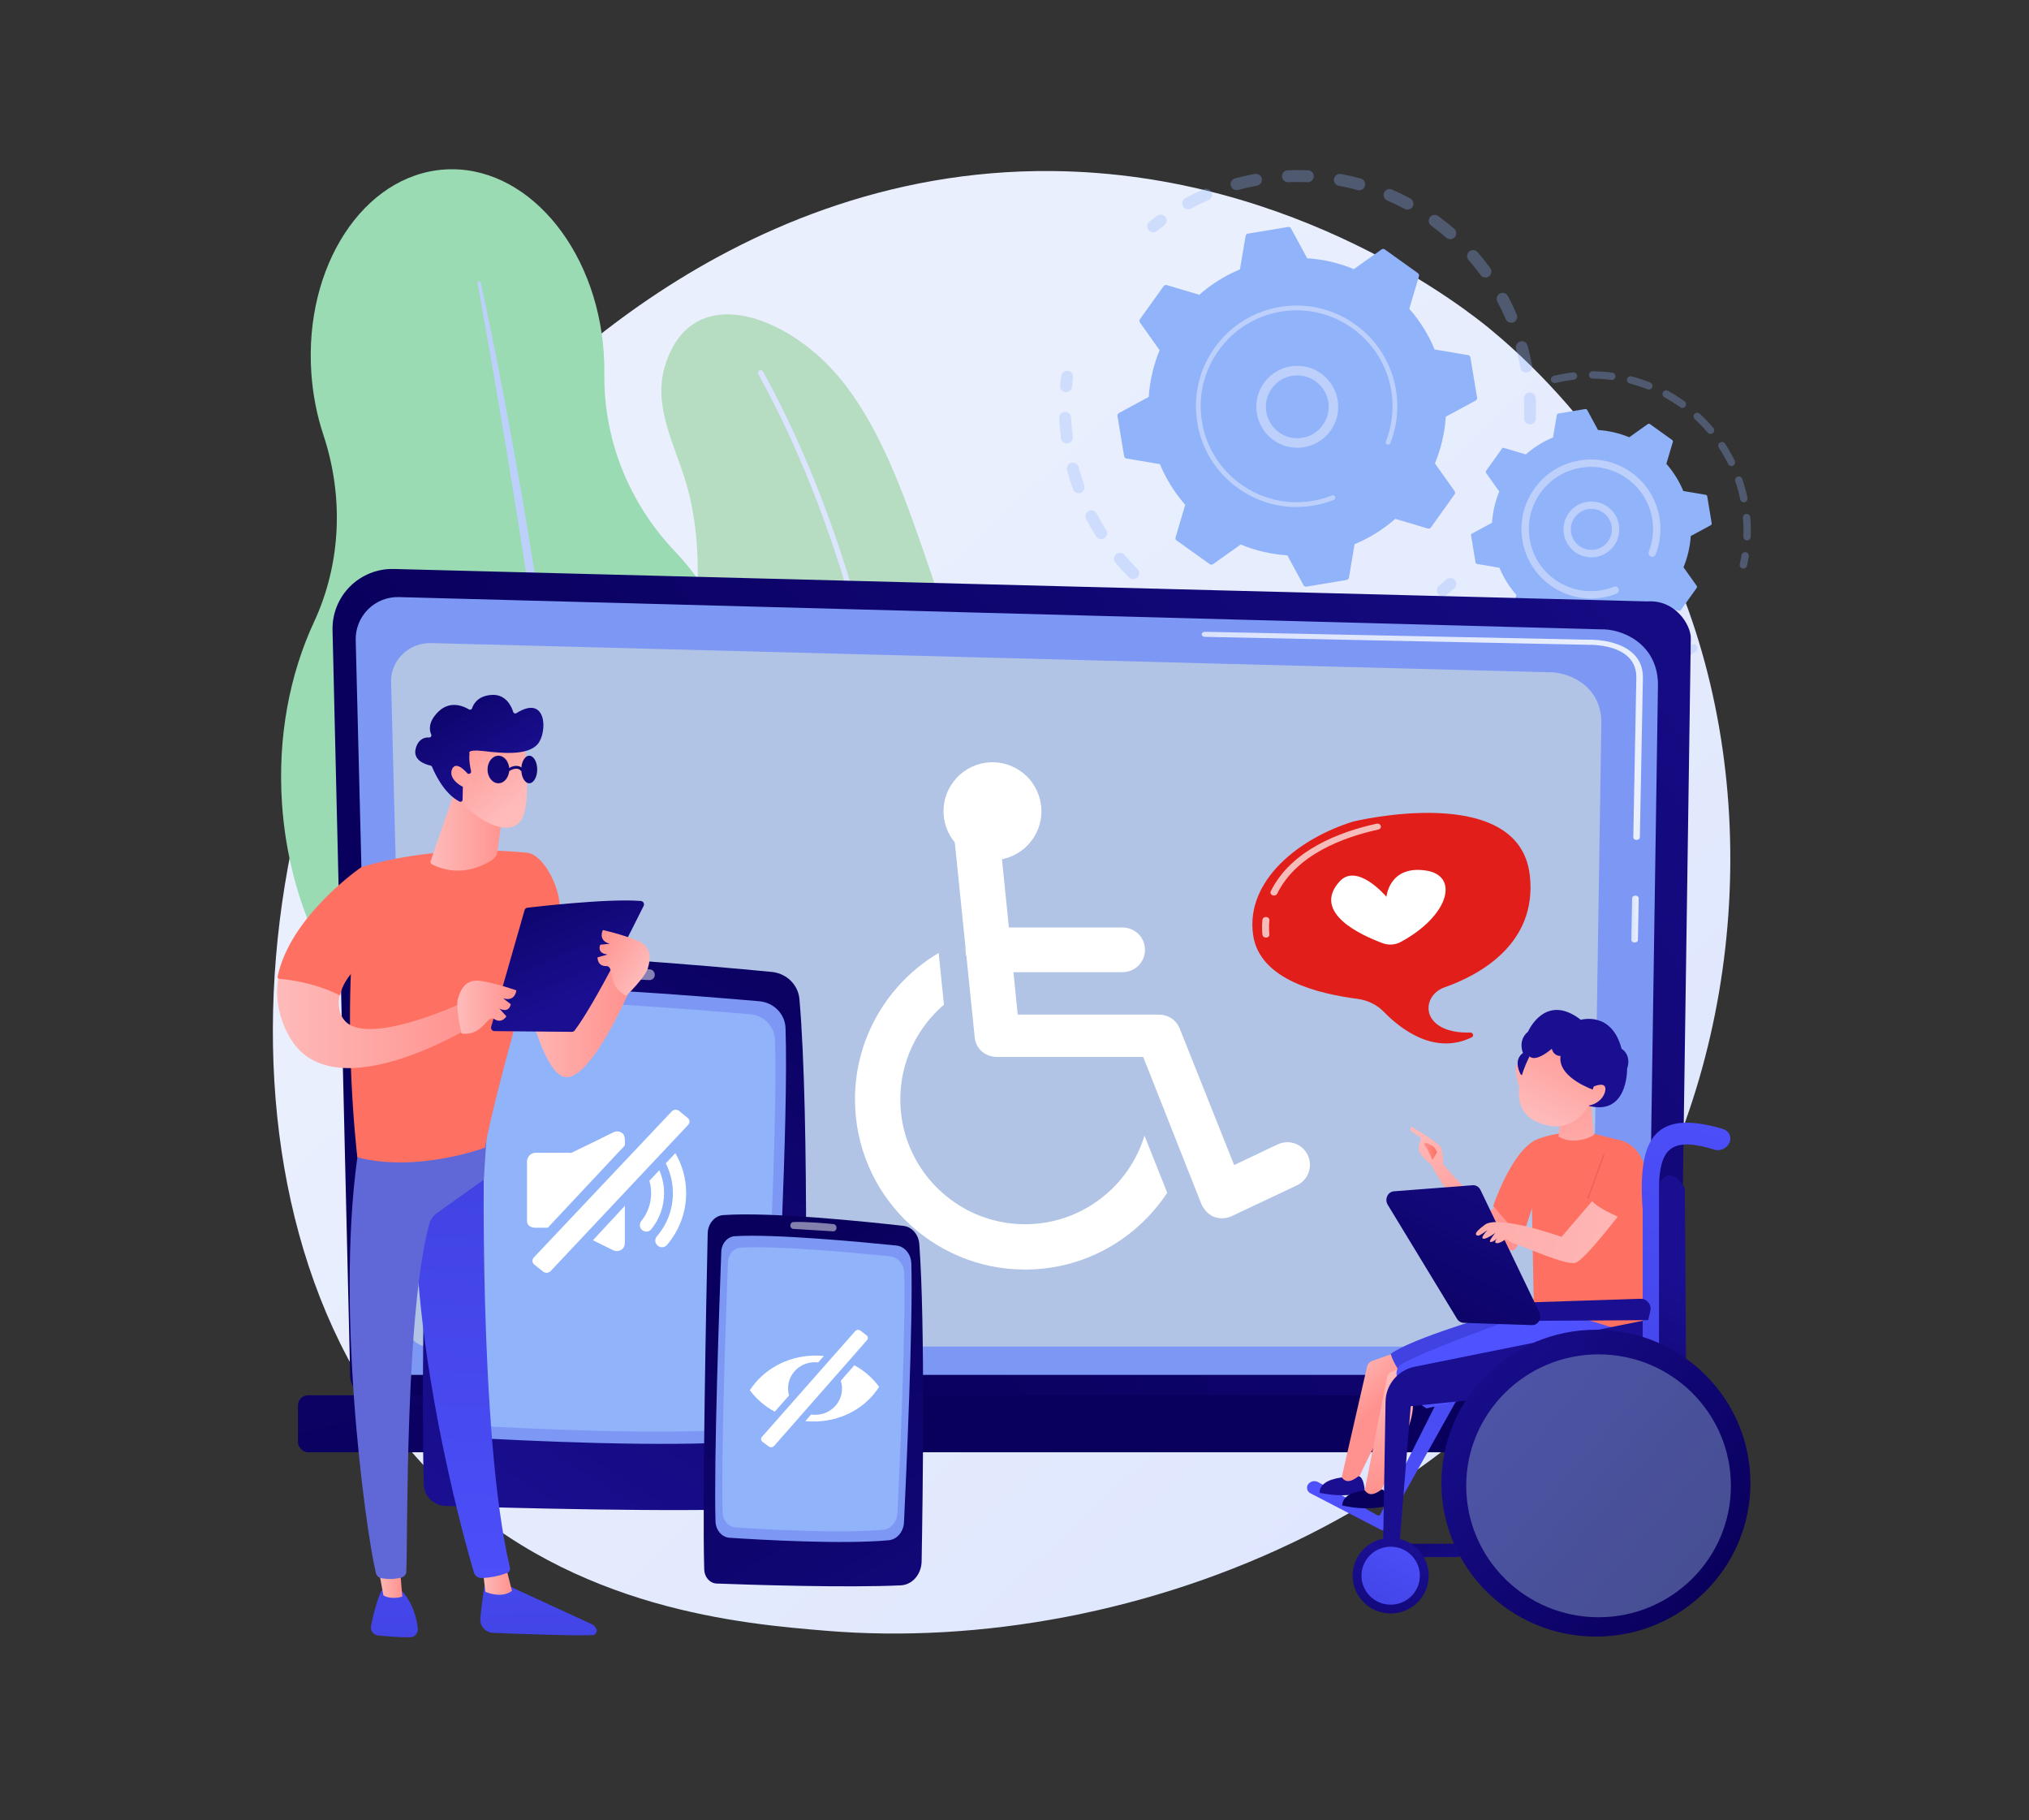 <?xml version="1.0" encoding="UTF-8"?><svg id="Layer_1" xmlns="http://www.w3.org/2000/svg" xmlns:xlink="http://www.w3.org/1999/xlink" viewBox="0 0 2229.84 2000"><rect x="0" y="0" width="2229.84" height="2000" fill="#333333" stroke="none"/><defs><style>.cls-1{fill:url(#linear-gradient-2);}.cls-2{fill:url(#linear-gradient-51);}.cls-3,.cls-4,.cls-5{fill:#fff;}.cls-6{fill:url(#linear-gradient-43);}.cls-7{fill:url(#linear-gradient-40);}.cls-8{fill:url(#linear-gradient-52);}.cls-9{fill:url(#linear-gradient-28);}.cls-10{fill:#9adbb4;}.cls-11{fill:url(#linear-gradient-36);}.cls-12{fill:url(#linear-gradient-20);}.cls-13{fill:url(#linear-gradient-6);}.cls-14{fill:url(#linear-gradient-53);}.cls-4{opacity:.5;}.cls-15{fill:url(#linear-gradient-35);}.cls-16{fill:url(#linear-gradient-48);}.cls-17{fill:url(#linear-gradient-32);}.cls-18{fill:url(#linear-gradient-15);}.cls-18,.cls-19,.cls-20,.cls-21,.cls-22,.cls-23{fill-rule:evenodd;}.cls-24{fill:url(#linear-gradient-11);}.cls-25{fill:url(#linear-gradient-50);}.cls-26{fill:url(#linear-gradient-39);}.cls-19{fill:url(#linear-gradient-16);}.cls-27{fill:url(#linear-gradient-10);}.cls-28{fill:#91b3fa;}.cls-29{fill:#b1c4e5;}.cls-5{opacity:.7;}.cls-30{fill:#e11e19;}.cls-20{fill:url(#linear-gradient-14);}.cls-31{fill:url(#linear-gradient-49);}.cls-32{fill:url(#linear-gradient-37);}.cls-33{fill:#829ac4;opacity:.51;}.cls-34{fill:#5f68d6;}.cls-35{opacity:.3;}.cls-36{fill:url(#linear-gradient-31);}.cls-37{fill:#7d97f4;}.cls-38{fill:url(#linear-gradient-41);}.cls-21{fill:url(#linear-gradient-18);}.cls-39{fill:url(#linear-gradient-21);}.cls-40{fill:url(#linear-gradient-25);}.cls-41{fill:url(#linear-gradient-5);}.cls-42{fill:url(#linear-gradient-54);}.cls-43{fill:url(#linear-gradient-45);}.cls-44{fill:url(#linear-gradient-55);}.cls-45{fill:url(#linear-gradient-34);}.cls-22{fill:url(#linear-gradient-19);}.cls-46{fill:url(#linear-gradient-7);}.cls-47{fill:url(#linear-gradient-24);}.cls-48{fill:url(#linear-gradient-9);}.cls-49{fill:url(#linear-gradient-22);}.cls-50{fill:url(#linear-gradient-42);}.cls-51{fill:url(#linear-gradient-3);}.cls-52{fill:url(#linear-gradient);}.cls-53{fill:url(#linear-gradient-27);}.cls-54{fill:url(#linear-gradient-33);}.cls-55{fill:url(#linear-gradient-38);}.cls-56{fill:url(#linear-gradient-29);}.cls-57{fill:url(#linear-gradient-30);}.cls-58{fill:#bdd0fb;}.cls-59{fill:url(#linear-gradient-23);}.cls-60{fill:url(#linear-gradient-4);}.cls-61{fill:#b6ddc1;}.cls-62{fill:url(#linear-gradient-8);}.cls-63{fill:url(#linear-gradient-44);}.cls-23{fill:url(#linear-gradient-17);}.cls-64{fill:url(#linear-gradient-47);}.cls-65{fill:url(#linear-gradient-46);}.cls-66{fill:url(#linear-gradient-12);}.cls-67{fill:url(#linear-gradient-13);}.cls-68{fill:url(#linear-gradient-26);}</style><linearGradient id="linear-gradient" x1="1999" y1="2003.79" x2="818.12" y2="729.19" gradientTransform="matrix(1, 0, 0, 1, 0, 0)" gradientUnits="userSpaceOnUse"><stop offset="0" stop-color="#dae3fe"/><stop offset="1" stop-color="#e9effd"/></linearGradient><linearGradient id="linear-gradient-2" x1="-2087.18" y1="351.58" x2="-2043.34" y2="1853.82" gradientTransform="translate(3024.76 81.47) rotate(2.1)" xlink:href="#linear-gradient"/><linearGradient id="linear-gradient-3" x1="775.9" y1="1308.69" x2="2162.79" y2="390.67" gradientTransform="matrix(1, 0, 0, 1, 0, 0)" gradientUnits="userSpaceOnUse"><stop offset="0" stop-color="#09005d"/><stop offset="1" stop-color="#1a0f91"/></linearGradient><linearGradient id="linear-gradient-4" x1="1792.81" y1="1009.82" x2="1800.91" y2="1009.82" xlink:href="#linear-gradient"/><linearGradient id="linear-gradient-5" x1="1320.65" y1="808.51" x2="1805.54" y2="808.51" xlink:href="#linear-gradient"/><linearGradient id="linear-gradient-6" x1="1095.21" y1="1505.16" x2="844.82" y2="447.98" gradientTransform="translate(2218.47 3128.78) rotate(-180)" xlink:href="#linear-gradient-3"/><linearGradient id="linear-gradient-7" x1="897.36" y1="999.11" x2="488.2" y2="1653.77" xlink:href="#linear-gradient-3"/><linearGradient id="linear-gradient-8" x1="814.16" y1="1402.45" x2="1185.33" y2="2083.41" xlink:href="#linear-gradient-3"/><linearGradient id="linear-gradient-9" x1="-1288.29" y1="1235.16" x2="-1383.9" y2="1350.62" gradientTransform="translate(269.85) rotate(-180) scale(1 -1)" gradientUnits="userSpaceOnUse"><stop offset="0" stop-color="#febbba"/><stop offset="1" stop-color="#ff928e"/></linearGradient><linearGradient id="linear-gradient-10" x1="-1282.48" y1="1239.96" x2="-1378.08" y2="1355.41" xlink:href="#linear-gradient-9"/><linearGradient id="linear-gradient-11" x1="1565.46" y1="1264.92" x2="1579.38" y2="1264.92" gradientTransform="matrix(1, 0, 0, 1, 0, 0)" gradientUnits="userSpaceOnUse"><stop offset="0" stop-color="#ff928e"/><stop offset="1" stop-color="#fe7062"/></linearGradient><linearGradient id="linear-gradient-12" x1="4715.96" y1="-3652.26" x2="4614.64" y2="-3449.62" gradientTransform="translate(3957.44) rotate(-180) scale(1 -1)" xlink:href="#linear-gradient-11"/><linearGradient id="linear-gradient-13" x1="2433.4" y1="-6542.35" x2="2332.08" y2="-6339.71" gradientTransform="translate(269.85) rotate(-180) scale(1 -1)" gradientUnits="userSpaceOnUse"><stop offset="0" stop-color="#e1473d"/><stop offset="1" stop-color="#e9605a"/></linearGradient><linearGradient id="linear-gradient-14" x1="1367.45" y1="1858.27" x2="1349.59" y2="1715.37" gradientTransform="translate(3565.89 -58.52) rotate(-160.09) scale(1 -1)" xlink:href="#linear-gradient-9"/><linearGradient id="linear-gradient-15" x1="2206.18" y1="1306.76" x2="2241.08" y2="1175.87" gradientTransform="translate(3957.44) rotate(-180) scale(1 -1)" xlink:href="#linear-gradient-9"/><linearGradient id="linear-gradient-16" x1="1744.32" y1="1140.84" x2="1389.18" y2="1522.4" gradientTransform="translate(3505.97 -35.42) rotate(-154.3) scale(1 -1)" xlink:href="#linear-gradient-3"/><linearGradient id="linear-gradient-17" x1="1322.05" y1="1851.29" x2="1307.85" y2="1737.69" gradientTransform="translate(3565.89 -58.52) rotate(-160.09) scale(1 -1)" xlink:href="#linear-gradient-9"/><linearGradient id="linear-gradient-18" x1="1958.22" y1="1087.33" x2="1602.72" y2="1469.27" gradientTransform="translate(3565.89 -58.52) rotate(-160.09) scale(1 -1)" xlink:href="#linear-gradient-3"/><linearGradient id="linear-gradient-19" x1="1279.93" y1="1855.07" x2="1265.96" y2="1743.25" gradientTransform="translate(3565.89 -58.52) rotate(-160.09) scale(1 -1)" xlink:href="#linear-gradient-9"/><linearGradient id="linear-gradient-20" x1="1443.35" y1="1719.45" x2="1711.53" y2="1245.44" gradientTransform="matrix(1, 0, 0, 1, 0, 0)" gradientUnits="userSpaceOnUse"><stop offset="0" stop-color="#4f52ff"/><stop offset="1" stop-color="#4042e2"/></linearGradient><linearGradient id="linear-gradient-21" x1="-1231.64" y1="1470.89" x2="-1273.65" y2="1518.44" xlink:href="#linear-gradient-9"/><linearGradient id="linear-gradient-22" x1="1449.97" y1="1534.95" x2="1468.33" y2="1610.23" xlink:href="#linear-gradient-3"/><linearGradient id="linear-gradient-23" x1="-1300.1" y1="1007.31" x2="-1328.79" y2="1299.39" gradientTransform="translate(269.85) rotate(-180) scale(1 -1)" xlink:href="#linear-gradient-20"/><linearGradient id="linear-gradient-24" x1="1722.07" y1="1664.67" x2="1837.74" y2="1400.29" xlink:href="#linear-gradient-3"/><linearGradient id="linear-gradient-25" x1="-1297.84" y1="1496.89" x2="-1333.56" y2="1610.01" xlink:href="#linear-gradient-9"/><linearGradient id="linear-gradient-26" x1="1528.13" y1="1612.19" x2="1607.99" y2="1497.44" xlink:href="#linear-gradient-3"/><linearGradient id="linear-gradient-27" x1="1662.29" y1="1487.53" x2="1925.69" y2="1745.71" xlink:href="#linear-gradient-20"/><linearGradient id="linear-gradient-28" x1="1924.72" y1="1198.29" x2="1845.77" y2="1297.44" xlink:href="#linear-gradient-3"/><linearGradient id="linear-gradient-29" x1="-1270.66" y1="1645.48" x2="-1313.72" y2="1747.84" gradientTransform="translate(269.85) rotate(-180) scale(1 -1)" xlink:href="#linear-gradient-3"/><linearGradient id="linear-gradient-30" x1="1519.14" y1="1878.35" x2="1530.15" y2="1702.09" xlink:href="#linear-gradient-3"/><linearGradient id="linear-gradient-31" x1="-1479.76" y1="1670.88" x2="-1541.24" y2="1783.38" gradientTransform="translate(3041.09)" xlink:href="#linear-gradient-20"/><linearGradient id="linear-gradient-32" x1="1906.55" y1="1110.83" x2="1714.68" y2="1674.5" xlink:href="#linear-gradient-20"/><linearGradient id="linear-gradient-33" x1="2513.2" y1="826.61" x2="2139.09" y2="1114.99" xlink:href="#linear-gradient-3"/><linearGradient id="linear-gradient-34" x1="1884" y1="1741.6" x2="1581.06" y2="1480.89" xlink:href="#linear-gradient-3"/><linearGradient id="linear-gradient-35" x1="1541.7" y1="1513.65" x2="1706.82" y2="1187.93" xlink:href="#linear-gradient-3"/><linearGradient id="linear-gradient-36" x1="2277.76" y1="1693.09" x2="2959.85" y2="1681.73" gradientTransform="translate(4411.54 140.46) rotate(-169.25) scale(1 -1)" xlink:href="#linear-gradient-9"/><linearGradient id="linear-gradient-37" x1="-413.02" y1="1115.62" x2="-534.01" y2="1115.62" gradientTransform="translate(155.96) rotate(-180) scale(1 -1)" xlink:href="#linear-gradient-9"/><linearGradient id="linear-gradient-38" x1="1487.49" y1="1551.05" x2="1490.08" y2="1835.6" gradientTransform="translate(-897.81)" xlink:href="#linear-gradient-20"/><linearGradient id="linear-gradient-39" x1="1428.23" y1="1735.94" x2="1460.45" y2="1735.94" gradientTransform="translate(-897.81)" xlink:href="#linear-gradient-9"/><linearGradient id="linear-gradient-40" x1="1391.82" y1="1858.55" x2="1413.81" y2="1268.43" gradientTransform="translate(-897.81)" xlink:href="#linear-gradient-20"/><linearGradient id="linear-gradient-41" x1="1329.09" y1="1552.5" x2="1331.68" y2="1837.04" gradientTransform="translate(-897.81)" xlink:href="#linear-gradient-20"/><linearGradient id="linear-gradient-42" x1="1312.1" y1="1734.29" x2="1339.92" y2="1734.29" gradientTransform="translate(-897.81)" xlink:href="#linear-gradient-9"/><linearGradient id="linear-gradient-43" x1="3297.42" y1="-6164.36" x2="3196.1" y2="-5961.71" gradientTransform="translate(155.96) rotate(-180) scale(1 -1)" xlink:href="#linear-gradient-11"/><linearGradient id="linear-gradient-44" x1="1202.32" y1="1124.25" x2="1416.27" y2="1124.25" gradientTransform="translate(-897.81)" xlink:href="#linear-gradient-9"/><linearGradient id="linear-gradient-45" x1="-414.67" y1="936.9" x2="-483.36" y2="1098.07" gradientTransform="translate(155.96) rotate(-180) scale(1 -1)" xlink:href="#linear-gradient-3"/><linearGradient id="linear-gradient-46" x1="1400.37" y1="1106.63" x2="1465.28" y2="1106.63" gradientTransform="translate(-897.81)" xlink:href="#linear-gradient-9"/><linearGradient id="linear-gradient-47" x1="-581.22" y1="469.32" x2="-516.31" y2="469.32" gradientTransform="translate(464.6 365.66) rotate(-147.91) scale(1 -1)" xlink:href="#linear-gradient-9"/><linearGradient id="linear-gradient-48" x1="1370.94" y1="912.19" x2="1453.3" y2="912.19" gradientTransform="translate(-897.81)" xlink:href="#linear-gradient-9"/><linearGradient id="linear-gradient-49" x1="-5854.14" y1="-1909.61" x2="-5884.92" y2="-2011.13" gradientTransform="translate(6714.37 501.43) rotate(-21.62)" xlink:href="#linear-gradient-9"/><linearGradient id="linear-gradient-50" x1="-5881.91" y1="-2086.49" x2="-5856.16" y2="-1939.64" gradientTransform="translate(6714.37 501.43) rotate(-21.62)" xlink:href="#linear-gradient-3"/><linearGradient id="linear-gradient-51" x1="-5885.6" y1="-1910.08" x2="-5913.29" y2="-2001.42" gradientTransform="translate(6714.37 501.43) rotate(-21.62)" xlink:href="#linear-gradient-9"/><linearGradient id="linear-gradient-52" x1="3374.47" y1="-6125.84" x2="3273.15" y2="-5923.19" gradientTransform="translate(155.96) rotate(-180) scale(1 -1)" xlink:href="#linear-gradient-11"/><linearGradient id="linear-gradient-53" x1="571.94" y1="841.1" x2="560.48" y2="849.87" xlink:href="#linear-gradient-3"/><linearGradient id="linear-gradient-54" x1="619.35" y1="790.68" x2="469.92" y2="905.01" xlink:href="#linear-gradient-3"/><linearGradient id="linear-gradient-55" x1="644.11" y1="797.67" x2="513.75" y2="897.42" xlink:href="#linear-gradient-3"/></defs><path class="cls-52" d="M1834.44,1277.44c-162.26,379.27-590.58,542.17-926.17,514.39-91.63-7.58-275.99-22.84-419.94-158.97-276.45-261.43-233.87-807.89,30.77-1129.62,34.08-41.43,269.98-319.02,637.58-315.3,269.14,2.72,458.05,154.75,481.02,173.69,29.02,23.93,93.02,80.78,150.7,170.99,135.53,211.94,147.44,507.81,46.05,744.82Z"/><g><path class="cls-61" d="M765.33,906.95c-20.6-74.46-3.47-164.83,.67-246.68,2.19-43.28,.51-85.76-11.42-127.66-11.86-41.66-37.32-85.21-24-129.73,26.86-89.7,119.66-61.46,177.84-3.33,67.52,67.46,98.12,187.24,131.61,278.29,20.19,54.89,47.34,110.41,61.32,167.14,23.15,93.97,9.53,162.76-30.74,212.95-38.62,48.13-104.2,65.01-161.3,41.62-51.58-21.14-110.75-72.46-143.99-192.58Z"/><path class="cls-1" d="M1008.7,1234.67h-.02c-1.62-.08-2.87-1.45-2.79-3.06,.06-1.17,5.34-118.72-13.25-277.93-17.14-146.85-58.67-360.18-159.16-542.57-.78-1.41-.26-3.19,1.15-3.97,1.41-.78,3.19-.26,3.97,1.15,100.97,183.25,142.66,397.43,159.86,544.83,18.63,159.66,13.32,277.6,13.27,278.77-.08,1.6-1.43,2.84-3.03,2.78Z"/></g><g><path class="cls-10" d="M841.05,847c-6.67-97.63-44.67-183.48-100.17-242.11-49.61-52.41-77.63-121.92-76.71-194.01,.1-7.58-.11-15.25-.64-23-8.02-117.42-86.47-207.68-175.22-201.62-88.75,6.06-154.18,106.17-146.16,223.58,1.64,24.01,6.23,46.88,13.25,68.02,22.4,67.47,19.67,141.1-10.32,205.59-26.8,57.63-40.15,126.66-35.14,199.85,7.46,109.17,54.09,203.61,120.55,261.74,25.14,21.99,46.2,48.42,61.79,77.92,25.9,49.04,71.6,80.34,121.43,76.93,53.75-3.67,97.25-46.71,113.9-105.32,9.42-33.17,25.25-64.05,45.58-91.93,48-65.81,74.62-156.94,67.87-255.65Z"/><path class="cls-58" d="M527.92,309.04c16.9,76.81,31.31,154.1,44.92,231.53,3.41,19.36,6.51,38.77,9.67,58.17l4.74,29.1,4.49,29.14c2.92,19.44,6.11,38.84,8.81,58.31l8.11,58.42c4.91,39.01,10.14,77.98,14.32,117.08,2.12,19.55,4.62,39.05,6.34,58.64l5.43,58.74c6.45,78.38,10.94,156.96,11.44,235.62l-3.39,.06-2.62-58.84-.62-14.7-.99-14.69-2.03-29.37-1.98-29.37c-.64-9.79-1.65-19.56-2.45-29.34-1.74-19.55-3.33-39.11-5.2-58.65-7.98-78.11-17-156.11-27.62-233.91-5.61-38.86-10.89-77.77-16.77-116.59l-4.33-29.13-4.57-29.09c-3.04-19.4-6.08-38.8-9.31-58.16-6.14-38.79-12.55-77.54-19.28-116.23-6.53-38.73-13.42-77.41-20.43-116.04l3.32-.68Z"/></g><g><g><g class="cls-35"><path class="cls-28" d="M1681.07,466.32c-3.62-.15-6.44-3.21-6.29-6.83,.29-7.04,.28-14.19-.04-21.26-.16-3.58,2.58-6.61,6.14-6.84h.13c3.62-.17,6.69,2.64,6.85,6.26,.33,7.44,.34,14.97,.04,22.38-.14,3.39-2.82,6.07-6.13,6.28-.23,.01-.46,.02-.69,0Zm-10.22-62.4c-1.27-6.96-2.86-13.93-4.71-20.72-.95-3.49,1.11-7.1,4.61-8.06,3.51-.94,7.1,1.11,8.06,4.61,1.95,7.15,3.62,14.49,4.96,21.81,.65,3.56-1.71,6.98-5.27,7.64-.26,.05-.52,.08-.77,.1-3.27,.21-6.26-2.06-6.86-5.37Zm-16.08-53.31c-2.78-6.48-5.88-12.92-9.21-19.15-1.71-3.19-.51-7.17,2.69-8.88,3.19-1.71,7.17-.51,8.88,2.69,3.51,6.55,6.77,13.34,9.7,20.16,1.43,3.33-.11,7.19-3.44,8.62-.71,.3-1.44,.47-2.17,.52-2.69,.17-5.32-1.34-6.45-3.96Zm-27.6-48.38c-4.17-5.7-8.63-11.29-13.27-16.61-2.38-2.73-2.09-6.88,.64-9.26,2.73-2.38,6.88-2.09,9.26,.64,4.88,5.6,9.58,11.49,13.97,17.49,2.14,2.93,1.5,7.03-1.43,9.17-1.05,.76-2.24,1.17-3.45,1.25-2.16,.14-4.35-.8-5.72-2.68Zm-37.69-41.02c-5.32-4.62-10.91-9.09-16.62-13.26-2.93-2.14-3.56-6.25-1.42-9.17,2.14-2.93,6.25-3.56,9.17-1.42,6.01,4.39,11.89,9.09,17.48,13.95,2.73,2.38,3.02,6.52,.64,9.26-1.2,1.38-2.85,2.14-4.53,2.24-1.66,.11-3.37-.42-4.72-1.6Zm-45.83-31.66c-6.22-3.34-12.66-6.45-19.14-9.25-3.33-1.44-4.86-5.3-3.42-8.63,1.44-3.33,5.3-4.86,8.63-3.42,6.82,2.95,13.6,6.23,20.14,9.74,3.19,1.72,4.39,5.69,2.68,8.89-1.11,2.07-3.18,3.3-5.37,3.44-1.18,.07-2.4-.17-3.51-.77Zm-243.66-3.06c-1.71-3.2-.5-7.17,2.7-8.88,6.55-3.49,13.35-6.75,20.19-9.67,3.33-1.42,7.19,.12,8.61,3.46,1.42,3.33-.12,7.19-3.46,8.61-6.5,2.78-12.95,5.87-19.17,9.18-.85,.45-1.76,.7-2.67,.76-2.49,.16-4.96-1.12-6.21-3.46Zm191.99-17.65c-6.8-1.87-13.77-3.47-20.7-4.75-3.56-.66-5.92-4.08-5.26-7.65,.66-3.57,4.08-5.9,7.65-5.26,7.3,1.35,14.64,3.03,21.8,5.01,3.49,.96,5.55,4.57,4.58,8.07-.76,2.77-3.19,4.64-5.91,4.81-.71,.04-1.44-.03-2.16-.23Zm-139.37-4.77c-.95-3.5,1.12-7.1,4.62-8.05,7.17-1.94,14.51-3.59,21.83-4.92,3.57-.66,6.98,1.72,7.63,5.29,.65,3.57-1.72,6.98-5.29,7.63-6.96,1.26-13.94,2.83-20.75,4.67-.43,.12-.87,.19-1.3,.21-3.05,.19-5.92-1.77-6.74-4.84Zm84.38-3.87c-7.04-.3-14.19-.31-21.25,0-3.62,.16-6.68-2.66-6.83-6.28-.15-3.57,2.58-6.6,6.14-6.83,.05,0,.09,0,.14,0,7.43-.32,14.96-.32,22.37,0,3.62,.16,6.43,3.22,6.27,6.84-.14,3.38-2.83,6.06-6.13,6.27-.23,.01-.47,.02-.7,0Z"/><path class="cls-28" d="M1267.67,255.23c1.29-.08,2.57-.54,3.66-1.41,2.65-2.1,5.39-4.19,8.14-6.2,2.93-2.14,3.57-6.24,1.43-9.17-2.14-2.93-6.24-3.57-9.17-1.43-2.89,2.11-5.77,4.3-8.56,6.52-2.84,2.25-3.31,6.38-1.06,9.22,1.39,1.75,3.49,2.6,5.56,2.47Z"/></g><g class="cls-35"><path class="cls-28" d="M1172,430.94c3.16-.2,5.8-2.67,6.11-5.92,.32-3.37,.72-6.79,1.18-10.16,.49-3.59-2.02-6.9-5.61-7.4-3.61-.5-6.9,2.02-7.4,5.61-.49,3.55-.91,7.15-1.25,10.69-.35,3.61,2.3,6.81,5.91,7.16,.35,.03,.7,.04,1.05,.02Z"/><path class="cls-28" d="M1429.42,711.09c-3.62,.05-6.6-2.84-6.66-6.47-.05-3.62,2.84-6.6,6.47-6.65,6.9-.1,13.9-.49,20.89-1.17,3.59-.36,6.82,2.29,7.17,5.9,.35,3.61-2.29,6.82-5.9,7.17-3.03,.29-6.05,.54-9.06,.73-4.3,.27-8.64,.44-12.91,.5Zm49.35-11.98c-.84-3.52,1.35-7.06,4.87-7.9,6.77-1.61,13.55-3.51,20.14-5.67,3.44-1.14,7.15,.75,8.28,4.19,1.13,3.44-.75,7.15-4.19,8.28-6.94,2.27-14.07,4.28-21.2,5.97-.37,.09-.74,.14-1.11,.17-3.13,.2-6.04-1.88-6.79-5.04Zm-85.06,10.04c-7.25-.89-14.55-2.11-21.72-3.62-3.55-.75-5.82-4.23-5.07-7.77,.75-3.55,4.22-5.81,7.77-5.07,6.8,1.43,13.74,2.59,20.62,3.43,3.6,.44,6.15,3.72,5.71,7.32-.39,3.18-3,5.55-6.09,5.74-.4,.03-.81,.02-1.23-.04Zm138.53-27.6c-1.59-3.26-.24-7.19,3.02-8.78,6.24-3.05,12.43-6.4,18.39-9.96,3.11-1.86,7.14-.85,9,2.27,1.86,3.11,.84,7.14-2.27,9-6.28,3.75-12.79,7.28-19.36,10.49-.79,.39-1.63,.6-2.46,.65-2.57,.16-5.11-1.21-6.32-3.67Zm-194.63,14.24c-6.87-2.46-13.73-5.26-20.39-8.3-3.3-1.51-4.75-5.4-3.24-8.69,1.51-3.3,5.4-4.75,8.7-3.24,6.33,2.89,12.84,5.54,19.36,7.88,3.41,1.22,5.18,4.98,3.96,8.39-.91,2.54-3.23,4.17-5.76,4.33-.87,.05-1.76-.06-2.63-.37Zm-51.81-25.34c-6.18-3.92-12.26-8.14-18.08-12.55-2.89-2.19-3.46-6.3-1.27-9.19,2.19-2.89,6.31-3.46,9.19-1.27,5.53,4.19,11.31,8.2,17.18,11.92,3.06,1.94,3.97,5.99,2.03,9.06-1.17,1.84-3.11,2.91-5.13,3.04-1.34,.08-2.71-.24-3.92-1.01Zm-45.06-36.03c-5.18-5.17-10.2-10.62-14.92-16.19-2.34-2.77-2-6.91,.76-9.25,2.77-2.35,6.91-2,9.25,.76,4.48,5.29,9.25,10.47,14.18,15.38,2.57,2.56,2.57,6.72,0,9.28-1.18,1.18-2.69,1.82-4.23,1.91-1.81,.12-3.67-.52-5.05-1.9Zm-36.13-45c-3.93-6.18-7.63-12.59-11.02-19.07-1.68-3.21-.44-7.18,2.78-8.86,3.21-1.68,7.18-.43,8.85,2.78,3.21,6.15,6.73,12.24,10.46,18.11,1.94,3.06,1.04,7.11-2.02,9.06-.97,.61-2.03,.94-3.1,1.01-2.31,.15-4.63-.94-5.96-3.03Zm-25.37-51.86c-2.46-6.87-4.66-13.94-6.54-21.02-.93-3.5,1.16-7.1,4.66-8.03,3.49-.93,7.1,1.15,8.03,4.66,1.78,6.72,3.87,13.43,6.21,19.96,1.22,3.41-.55,7.17-3.97,8.39-.59,.21-1.2,.34-1.8,.37-2.84,.18-5.58-1.52-6.59-4.34Zm-13.35-56.11c-.67-5.34-1.18-10.76-1.52-16.12-.12-1.94-.22-3.88-.3-5.81-.15-3.62,2.61-6.75,6.28-6.83,3.62-.15,6.68,2.66,6.83,6.28,.08,1.84,.17,3.68,.29,5.52,.32,5.1,.81,10.25,1.44,15.33,.45,3.6-2.1,6.88-5.7,7.32-.14,.02-.27,.03-.4,.04-3.43,.22-6.49-2.27-6.92-5.74Z"/><path class="cls-28" d="M1586.2,654.99c1.3-.08,2.59-.55,3.68-1.43,2.77-2.22,5.55-4.55,8.25-6.91,2.73-2.38,3.01-6.53,.63-9.26-2.38-2.73-6.53-3.02-9.26-.63-2.57,2.24-5.21,4.45-7.84,6.56-2.83,2.27-3.28,6.4-1.01,9.22,1.39,1.73,3.48,2.57,5.54,2.44Z"/></g><g><path class="cls-28" d="M1598.6,543.17c.76-1.06,.76-2.49,0-3.56l-21.62-30.43c6.64-16.12,10.76-33.41,11.94-51.31l32.8-17.77c1.15-.62,1.78-1.91,1.56-3.2l-7.33-44.17c-.21-1.29-1.22-2.3-2.51-2.52l-36.78-6.23c-6.89-16.56-16.38-31.6-27.87-44.71l10.64-35.78c.37-1.25-.09-2.61-1.16-3.37l-36.41-26.05c-1.06-.76-2.49-.76-3.56,0l-30.43,21.62c-16.12-6.64-33.41-10.77-51.31-11.94l-17.77-32.8c-.62-1.15-1.91-1.78-3.2-1.57l-44.17,7.32c-1.29,.21-2.3,1.22-2.52,2.51l-6.23,36.78c-16.56,6.89-31.6,16.38-44.71,27.87l-35.78-10.64c-1.25-.37-2.61,.09-3.37,1.16l-26.05,36.41c-.76,1.06-.76,2.49,0,3.56l21.62,30.43c-6.64,16.12-10.77,33.41-11.94,51.31l-32.8,17.77c-1.15,.62-1.78,1.91-1.57,3.2l7.33,44.17c.21,1.29,1.22,2.3,2.51,2.52l36.78,6.23c6.89,16.56,16.38,31.6,27.87,44.71l-10.64,35.78c-.37,1.25,.09,2.61,1.16,3.37l36.41,26.05c1.06,.76,2.49,.76,3.56,0l30.43-21.62c16.12,6.64,33.41,10.77,51.31,11.94l17.77,32.8c.62,1.15,1.91,1.78,3.2,1.56l44.17-7.33c1.29-.21,2.3-1.22,2.52-2.51l6.23-36.78c16.56-6.89,31.6-16.38,44.71-27.87l35.78,10.64c1.25,.37,2.61-.09,3.37-1.16l26.05-36.41Z"/><path class="cls-58" d="M1421.96,491.84c-24.73-2.06-43.18-23.85-41.12-48.58,.99-11.98,6.6-22.86,15.77-30.62,9.17-7.77,20.82-11.5,32.81-10.5,24.73,2.06,43.18,23.85,41.12,48.58-1.87,22.5-20.08,39.8-41.97,41.19-2.17,.14-4.38,.12-6.61-.07Zm-18.57-71.19c-7.04,5.96-11.33,14.29-12.09,23.48-1.58,18.96,12.57,35.67,31.53,37.25,18.97,1.58,35.67-12.57,37.25-31.53,1.58-18.96-12.57-35.67-31.53-37.25-1.72-.14-3.43-.16-5.12-.05-7.34,.47-14.32,3.26-20.04,8.1Z"/><path class="cls-58" d="M1431.77,556.84c3.76-.24,7.53-.67,11.3-1.29h0c1.19-.2,2.37-.41,3.55-.65,5.81-1.16,11.53-2.78,17.05-4.83,.08-.03,.15-.06,.23-.08,.21-.08,.43-.16,.64-.24,.42-.16,.83-.32,1.24-.48,1.08-.43,1.72-1.5,1.66-2.6-.02-.27-.08-.54-.18-.8-.53-1.35-2.06-2-3.41-1.47-6.94,2.74-14.22,4.76-21.63,5.99-36.85,6.12-72.48-7.77-95.76-33.69-12.95-14.42-22.08-32.56-25.48-53.06-.6-3.59-1.01-7.19-1.23-10.78-1.53-24.14,5.23-47.87,19.5-67.81,16.38-22.9,40.71-38.05,68.48-42.66,57.37-9.51,111.73,29.41,121.24,86.75,.59,3.54,.99,7.09,1.22,10.64,.97,15.4-1.43,30.84-7.1,45.2-.15,.37-.2,.76-.18,1.13,.06,.98,.68,1.89,1.66,2.28,1.35,.53,2.87-.13,3.41-1.48,5.95-15.08,8.48-31.29,7.45-47.46-.24-3.73-.66-7.46-1.28-11.17-9.98-60.2-67.1-101.05-127.28-91.07-29.16,4.84-54.69,20.74-71.9,44.78-14.98,20.93-22.08,45.84-20.47,71.19,.24,3.77,.67,7.54,1.29,11.31,4.84,29.16,20.74,54.7,44.78,71.9,20.93,14.98,45.86,22.08,71.2,20.47Z"/></g></g><g><g class="cls-35"><path class="cls-28" d="M1916.2,624.71c1.75-.11,3.29-1.35,3.69-3.15,.76-3.36,1.43-6.78,1.98-10.18,.36-2.21-1.13-4.29-3.35-4.65-2.21-.37-4.29,1.14-4.65,3.35-.53,3.24-1.17,6.5-1.89,9.71-.49,2.18,.88,4.35,3.06,4.85,.39,.09,.77,.11,1.15,.09Z"/><path class="cls-28" d="M1919.83,593.81c-2.24-.09-3.98-1.97-3.89-4.21,.21-5.65,.14-11.37-.21-17-.08-1.19-.17-2.38-.27-3.58-.19-2.23,1.47-4.19,3.7-4.38,2.12-.09,4.19,1.47,4.38,3.7,.11,1.25,.2,2.5,.28,3.74,.38,5.91,.45,11.91,.22,17.83-.08,2.1-1.74,3.76-3.79,3.89-.14,0-.28,0-.42,0Zm-7.36-45.15c-1.4-6.7-3.23-13.38-5.44-19.85-.72-2.12,.41-4.42,2.52-5.15,2.11-.72,4.42,.41,5.15,2.52,2.32,6.77,4.24,13.77,5.7,20.8,.46,2.19-.95,4.34-3.14,4.8-.19,.04-.39,.06-.58,.08-1.98,.13-3.8-1.22-4.22-3.21Zm-13.3-38.87c-3-6.15-6.41-12.17-10.16-17.9-1.22-1.87-.69-4.39,1.18-5.61,1.88-1.23,4.39-.7,5.61,1.18,3.92,6.01,7.51,12.33,10.65,18.78,.98,2.01,.15,4.44-1.86,5.42-.49,.24-1.01,.37-1.52,.4-1.59,.1-3.16-.75-3.9-2.27Zm-22.45-34.42c-4.42-5.23-9.21-10.24-14.22-14.87-1.65-1.52-1.75-4.09-.23-5.73,1.52-1.64,4.08-1.75,5.73-.23,5.26,4.86,10.28,10.11,14.92,15.6,1.44,1.71,1.23,4.27-.48,5.71-.69,.58-1.52,.89-2.36,.95-1.24,.08-2.49-.41-3.36-1.43Zm-30.17-27.89c-5.56-4-11.41-7.69-17.41-10.97-1.96-1.07-2.68-3.54-1.61-5.5,1.07-1.96,3.54-2.69,5.5-1.61,6.28,3.44,12.42,7.31,18.25,11.5,1.82,1.31,2.23,3.84,.92,5.66-.74,1.03-1.87,1.61-3.04,1.68-.9,.06-1.83-.19-2.62-.75Zm-36.02-19.73c-6.36-2.52-12.93-4.67-19.54-6.39-2.17-.56-3.47-2.77-2.91-4.94,.56-2.17,2.77-3.46,4.94-2.91,6.93,1.8,13.83,4.05,20.5,6.7,2.08,.83,3.1,3.18,2.27,5.26-.6,1.51-2,2.46-3.51,2.55-.58,.04-1.18-.05-1.75-.28Zm-39.74-10.31c-6.76-.88-13.67-1.35-20.53-1.39-2.24-.02-4.04-1.84-4.03-4.08,.01-2.24,1.84-4.01,4.08-4.03,7.19,.05,14.43,.54,21.53,1.47,2.22,.29,3.78,2.33,3.49,4.55-.25,1.95-1.86,3.4-3.76,3.52-.26,.02-.52,0-.79-.03Zm-66.24,.41c-.53-2.18,.8-4.37,2.98-4.9,6.02-1.47,12.22-2.63,18.42-3.46,.94-.13,1.88-.25,2.82-.36,2.2-.32,4.24,1.33,4.49,3.56,.26,2.22-1.34,4.23-3.56,4.49-.88,.1-1.77,.21-2.66,.34-5.93,.79-11.85,1.9-17.59,3.3-.24,.06-.47,.09-.71,.11-1.93,.12-3.72-1.15-4.19-3.09Z"/></g><g class="cls-35"><path class="cls-28" d="M1757.76,757.85c-7.05,.36-14.19,.28-21.22-.21-2.23-.16-3.91-2.1-3.76-4.33,.16-2.24,2.11-3.89,4.33-3.76,6.7,.48,13.5,.54,20.24,.2,2.24-.11,4.14,1.61,4.25,3.84,.11,2.22-1.58,4.11-3.79,4.25h-.06Zm16.42-5.65c-.38-2.2,1.1-4.3,3.31-4.68,6.64-1.14,13.27-2.7,19.72-4.63,2.13-.63,4.4,.58,5.04,2.73,.64,2.14-.58,4.4-2.72,5.04-6.76,2.02-13.71,3.65-20.66,4.85-.15,.03-.29,.04-.44,.05-2.04,.13-3.89-1.3-4.24-3.36Zm-58.68,2.65c-6.94-1.36-13.85-3.15-20.54-5.34-2.13-.69-3.29-2.98-2.6-5.11,.69-2.13,2.97-3.29,5.11-2.6,6.39,2.08,12.98,3.79,19.59,5.09,2.2,.43,3.63,2.56,3.2,4.75-.36,1.85-1.93,3.15-3.72,3.27-.34,.02-.69,0-1.04-.07Zm98.62-13.59c-.9-2.05,.04-4.44,2.08-5.34,6.17-2.7,12.23-5.81,18.01-9.25,1.92-1.14,4.41-.5,5.55,1.42,1.14,1.93,.51,4.41-1.42,5.56-6.07,3.6-12.42,6.86-18.89,9.7-.45,.19-.91,.3-1.37,.33-1.65,.1-3.27-.82-3.97-2.42Zm-138.9,.46c-6.39-2.98-12.66-6.39-18.65-10.12-1.9-1.18-2.48-3.69-1.29-5.59,1.18-1.9,3.68-2.48,5.59-1.29,5.71,3.56,11.69,6.81,17.79,9.65,2.03,.95,2.91,3.36,1.96,5.39-.65,1.39-1.99,2.24-3.42,2.33-.65,.04-1.33-.07-1.97-.37Zm-35.95-22.41c-5.5-4.43-10.78-9.24-15.69-14.29-1.56-1.6-1.53-4.17,.08-5.73,1.6-1.56,4.17-1.53,5.73,.08,4.69,4.81,9.72,9.4,14.97,13.63,1.74,1.4,2.02,3.96,.61,5.7-.74,.92-1.8,1.43-2.9,1.5-.98,.06-1.98-.23-2.8-.89Zm-29.56-30.37c-4.28-5.63-8.26-11.56-11.81-17.64-1.13-1.93-.48-4.42,1.45-5.55,1.93-1.13,4.41-.47,5.54,1.45,3.39,5.8,7.18,11.46,11.26,16.82,1.36,1.78,1.01,4.33-.77,5.68-.66,.51-1.42,.77-2.19,.82-1.31,.08-2.63-.47-3.49-1.59Z"/><path class="cls-28" d="M1853.85,722.44c.78-.05,1.55-.32,2.22-.84,2.74-2.12,5.44-4.33,8.01-6.58,1.69-1.47,1.86-4.03,.39-5.72-1.47-1.68-4.03-1.86-5.72-.39-2.45,2.14-5.02,4.25-7.64,6.28-1.77,1.37-2.1,3.92-.73,5.69,.86,1.1,2.17,1.65,3.47,1.56Z"/></g><g><path class="cls-28" d="M1864.61,646.03c.51-.71,.51-1.67,0-2.38l-14.47-20.36c4.45-10.78,7.2-22.36,7.99-34.33l21.95-11.89c.77-.42,1.19-1.28,1.05-2.14l-4.9-29.56c-.14-.86-.82-1.54-1.68-1.69l-24.61-4.17c-4.61-11.08-10.96-21.14-18.65-29.92l7.12-23.94c.25-.84-.06-1.74-.77-2.25l-24.37-17.43c-.71-.51-1.67-.51-2.38,0l-20.36,14.47c-10.78-4.45-22.36-7.2-34.34-7.99l-11.89-21.95c-.42-.77-1.28-1.19-2.14-1.05l-29.56,4.9c-.86,.14-1.54,.82-1.69,1.68l-4.17,24.61c-11.08,4.61-21.15,10.96-29.92,18.65l-23.94-7.12c-.84-.25-1.74,.06-2.25,.77l-17.43,24.37c-.51,.71-.51,1.67,0,2.38l14.47,20.36c-4.45,10.78-7.2,22.36-7.99,34.33l-21.95,11.89c-.77,.42-1.19,1.28-1.05,2.14l4.9,29.56c.14,.86,.82,1.54,1.68,1.69l24.61,4.17c4.61,11.08,10.96,21.15,18.65,29.92l-7.12,23.94c-.25,.84,.06,1.74,.77,2.25l24.37,17.43c.71,.51,1.67,.51,2.38,0l20.36-14.47c10.78,4.45,22.36,7.2,34.33,7.99l11.89,21.95c.42,.77,1.28,1.19,2.14,1.05l29.56-4.9c.86-.14,1.54-.82,1.69-1.68l4.17-24.61c11.08-4.61,21.14-10.96,29.92-18.65l23.94,7.12c.84,.25,1.74-.06,2.25-.77l17.43-24.37Z"/><path class="cls-58" d="M1746.36,612.22c-8.16-.68-15.57-4.49-20.86-10.74-5.29-6.25-7.83-14.18-7.15-22.35,1.4-16.84,16.22-29.39,33.09-28.01,16.85,1.41,29.41,16.25,28.01,33.09-.68,8.16-4.49,15.57-10.74,20.86-5.08,4.3-11.28,6.78-17.8,7.2-1.5,.1-3.02,.08-4.54-.04Zm-19.94-32.42c-.5,6,1.37,11.84,5.26,16.44,3.89,4.6,9.34,7.4,15.34,7.9h0c6,.49,11.84-1.37,16.44-5.26,4.6-3.89,7.4-9.34,7.9-15.34,1.03-12.39-8.21-23.31-20.6-24.34-1.12-.09-2.22-.1-3.31-.03-10.97,.7-20.1,9.37-21.03,20.64Z"/><path class="cls-58" d="M1753.19,657.46c2.56-.16,5.13-.46,7.71-.88,5.13-.85,10.17-2.22,15.01-4.08,.22-.09,.43-.17,.65-.26,1.68-.66,2.66-2.31,2.56-4.02-.03-.41-.12-.83-.28-1.24-.82-2.08-3.18-3.09-5.26-2.28-4.5,1.78-9.21,3.08-14,3.88h0c-.26,.04-.53,.08-.79,.13-11.36,1.77-22.73,.65-33.27-3.13-5.72-2.05-11.21-4.88-16.31-8.46l-.12-.09c-.13-.09-.25-.18-.38-.27-14.82-10.61-24.63-26.35-27.61-44.34-.39-2.33-.65-4.65-.8-6.98-.99-15.63,3.39-30.99,12.62-43.9,10.61-14.82,26.35-24.63,44.33-27.61,17.97-2.97,36.05,1.22,50.88,11.82,14.82,10.61,24.63,26.35,27.61,44.34,.38,2.29,.64,4.59,.79,6.89,.63,9.97-.93,19.96-4.59,29.26-.23,.57-.31,1.17-.27,1.74,.1,1.52,1.05,2.92,2.56,3.51,2.08,.82,4.44-.2,5.26-2.29,4.1-10.41,5.85-21.59,5.14-32.74-.16-2.58-.46-5.15-.88-7.71-3.34-20.12-14.31-37.74-30.9-49.6-16.59-11.86-36.79-16.58-56.92-13.23-20.12,3.34-37.73,14.3-49.6,30.89-10.33,14.44-15.23,31.63-14.12,49.11,.16,2.6,.46,5.2,.89,7.8,6.46,38.95,41.51,66.16,80.1,63.71Z"/></g></g></g><g><g><path class="cls-51" d="M384.81,1510.97c0,14.32,11.73,26.04,26.06,26.04H1820.36c14.34,0,26.06-11.72,26.06-26.04l11.73-809.99c0-14.32-16.87-42.28-47.8-40.18l-1377.5-35.64c-17.99-.47-35.38,6.46-48.12,19.15-12.74,12.7-19.71,30.05-19.28,48.02l19.36,818.63Z"/><path class="cls-37" d="M410.55,1485.99c0,13.56,11.1,24.66,24.66,24.66H1786.37c13.56,0,24.66-11.1,24.66-24.66l11.07-735.31c-1.3-44.25-40.1-60.15-63.61-59.21l-1320.21-35.42c-12.64-.34-24.85,4.53-33.8,13.46-8.95,8.93-13.87,21.14-13.56,33.78l19.63,782.71Z"/><path class="cls-29" d="M448.03,1457.25c0,12.27,10.31,22.3,22.92,22.3H1726.69c12.6,0,22.92-10.04,22.92-22.3l10.29-665.07c-1.21-40.02-37.27-54.41-59.12-53.56l-1226.97-32.04c-11.74-.31-23.1,4.1-31.42,12.17-8.32,8.07-12.89,19.12-12.6,30.55l18.25,707.94Z"/><g><path class="cls-60" d="M1796.42,1035.62h-.05c-2-.02-3.59-1.29-3.56-2.83l.87-46.01c.03-1.53,1.64-2.75,3.61-2.75h.05c2,.02,3.59,1.29,3.56,2.83l-.87,46.01c-.03,1.53-1.64,2.75-3.61,2.75Z"/><path class="cls-41" d="M1798.57,922.86h-.05c-2-.02-3.59-1.29-3.56-2.83l3.35-176.24c-.06-10.47-4.18-18.83-12.24-24.79-15.05-11.12-38.93-10.55-39.94-10.52l-421.97-8.73c-1.99-.04-3.57-1.32-3.52-2.86,.05-1.54,1.59-2.85,3.71-2.71l421.72,8.73c2.62-.12,28.06-.46,44.99,12.06,9.53,7.04,14.4,16.75,14.47,28.84l-3.35,176.29c-.03,1.53-1.64,2.75-3.61,2.75Z"/></g><rect class="cls-13" x="327.44" y="1533.09" width="1563.58" height="62.61" rx="11.02" ry="11.02" transform="translate(2218.47 3128.78) rotate(180)"/></g><g><path class="cls-3" d="M1257.77,1247.76c-17.09,56.29-69.46,97.37-131.25,97.37-75.6,0-137.11-61.51-137.11-137.13,0-41.59,18.63-78.92,47.97-104.1l-5.8-56.85c-55.02,32.57-91.97,92.53-91.97,160.95,0,103.07,83.84,186.93,186.91,186.93,65.24,0,122.79-33.6,156.23-84.42l-24.98-62.75Z"/><path class="cls-3" d="M1342.99,1338.6c-3.09,0-6.19-.58-9.13-1.73-6.39-2.52-11.46-8.65-14.01-15.03l-63.47-160.47h-160.4c-12.77,0-23.48-8.59-24.77-21.3l-22.19-217.25c-1.39-13.68,8.57-25.63,22.25-27.03,13.67-1.4,25.9,9.24,27.29,22.91l19.91,196.08h154.8c10.2,0,19.36,5.68,23.13,15.15l59.91,150.18,47.75-22.69c12.44-5.88,27.28-.62,33.15,11.81,5.87,12.43,.56,27.24-11.88,33.12l-71.71,33.87c-3.36,1.59-7,2.37-10.64,2.37Z"/><path class="cls-3" d="M1233.43,1068.21h-147.41c-13.75,0-24.9-10.83-24.9-24.58s11.15-24.58,24.9-24.58h147.41c13.75,0,24.9,10.83,24.9,24.58s-11.15,24.58-24.9,24.58Z"/><circle class="cls-3" cx="1090.67" cy="891.28" r="53.78" transform="translate(36.19 1825.1) rotate(-80.78)"/></g></g><g><g><path class="cls-46" d="M472.48,1080.18c-2.48,97.21-10.54,432.51-6.69,551.34,.41,12.59,10.81,22.69,23.78,23.1,64.17,2.04,248.78,7.2,353.74,2.93,21.86-.89,39.25-18.07,39.7-39.29,2.18-102.03,6.99-389.01-4.44-520.47-1.37-15.75-14.11-28.29-30.33-29.87-69.89-6.78-255.5-23.36-346.19-17.65-16.35,1.03-29.17,14.03-29.58,29.92Z"/><path class="cls-37" d="M498.55,1110.39c-3.51,79.61-14.56,344.46-11.05,442.4,.51,14.31,12.14,25.89,26.88,26.73,60.68,3.45,216.33,11.04,305.33,4.13,16.03-1.25,28.6-13.82,29.47-29.4,4.51-81.22,17.46-327.84,14.1-424.67-.54-15.45-12.87-28.07-28.74-29.45-65.65-5.72-234.26-19.33-309.89-15.32-14.2,.75-25.49,11.8-26.1,25.59Z"/><path class="cls-28" d="M506.88,1124.13c-3.31,75.06-13.76,324.78-10.45,417.13,.48,13.5,11.48,24.41,25.41,25.2,57.36,3.25,204.49,10.41,288.63,3.89,15.15-1.17,27.04-13.03,27.86-27.72,4.26-76.58,16.51-309.11,13.33-400.41-.51-14.57-12.17-26.46-27.17-27.76-62.06-5.39-221.44-18.22-292.94-14.45-13.42,.71-24.1,11.13-24.67,24.12Z"/><path class="cls-4" d="M631.07,1067.25h0c0,2.98,2.4,5.44,5.47,5.6,15.16,.77,57.85,2.95,76.94,4.02,3.76,.21,6.72-3.07,6-6.66l-.12-.61c-.49-2.45-2.58-4.29-5.14-4.52-12.9-1.15-51.82-4.33-77.61-3.43-3.1,.11-5.53,2.6-5.53,5.6Z"/></g><g><path class="cls-3" d="M755.84,1228.4l-9.52-7.81c-2.35-1.93-5.96-1.68-8.07,.55l-151.58,160.51c-2.19,2.32-2,5.76,.43,7.7l9.82,7.84c2.42,1.93,6.15,1.62,8.32-.7l151.04-160.56c2.1-2.23,1.9-5.6-.44-7.53Z"/><g><path class="cls-3" d="M686.72,1252.65v5.87l-84.75,90.47h-13.29c-5.27,0-9.53-2.35-9.53-7.62v-65.01c0-5.26,4.27-9.77,9.53-9.77h38.53v.44c16.02-7.66,31.39-15.3,47-22.95,2.95-1.44,6.16-1.25,8.93,.48,2.8,1.75,3.58,4.8,3.58,8.1Z"/><path class="cls-3" d="M651.63,1362.74l35.09-37.84v40.18c0,3.29-1.05,6.35-3.85,8.1-2.78,1.73-6.17,1.91-9.11,.46-7.42-3.63-14.73-7.27-22.12-10.9Z"/><g><path class="cls-3" d="M754.06,1310.98c0,21.76-7.97,41.65-21.13,56.95-2.71,3.13-7.49,3.37-10.42,.42l-.29-.28c-2.6-2.61-2.8-6.79-.39-9.59,11.01-12.74,17.67-29.34,17.67-47.51,0-11.8-2.82-22.93-7.82-32.78l10.51-11.17c7.55,12.92,11.87,27.94,11.87,43.95Z"/><path class="cls-3" d="M729.8,1310.98c0,15.04-5.26,28.82-14.04,39.67-2.63,3.24-7.51,3.44-10.47,.5l-.04-.05c-2.59-2.58-2.72-6.68-.44-9.53,6.74-8.36,10.79-19,10.79-30.57,0-4.73-.68-9.29-1.95-13.62l10.9-11.58c3.39,7.71,5.26,16.23,5.26,25.2Z"/></g></g></g></g><g><g><path class="cls-62" d="M777.75,1355.15c-1.42,65.11-6.04,289.7-3.83,369.29,.23,8.43,6.19,15.2,13.62,15.48,36.75,1.36,142.46,4.82,202.57,1.96,12.52-.6,22.48-12.1,22.74-26.32,1.25-68.34,4-260.56-2.55-348.62-.78-10.55-8.08-18.95-17.37-20.01-40.02-4.54-146.31-15.65-198.24-11.82-9.37,.69-16.7,9.39-16.94,20.04Z"/><path class="cls-37" d="M792.68,1375.38c-2.01,53.33-8.34,230.73-6.33,296.33,.29,9.59,6.95,17.34,15.39,17.9,34.75,2.31,123.88,7.4,174.85,2.76,9.18-.83,16.38-9.26,16.88-19.69,2.58-54.4,10-219.59,8.07-284.45-.31-10.35-7.37-18.8-16.46-19.72-37.59-3.83-134.15-12.94-177.46-10.26-8.13,.5-14.6,7.91-14.94,17.14Z"/><path class="cls-28" d="M799.99,1386.77c-1.86,49.47-7.73,214.03-5.87,274.88,.27,8.89,6.45,16.09,14.28,16.61,32.23,2.14,114.91,6.86,162.2,2.56,8.51-.77,15.19-8.59,15.65-18.26,2.4-50.47,9.28-203.7,7.49-263.86-.29-9.6-6.84-17.44-15.27-18.3-34.87-3.55-124.44-12.01-164.62-9.52-7.54,.47-13.54,7.33-13.86,15.9Z"/><path class="cls-4" d="M868.57,1346.48h0c0,2,1.37,3.65,3.13,3.75,8.68,.52,33.13,1.98,44.06,2.69,2.15,.14,3.85-2.06,3.44-4.46l-.07-.41c-.28-1.64-1.48-2.88-2.94-3.03-7.39-.77-29.67-2.9-44.44-2.3-1.77,.07-3.17,1.74-3.17,3.75Z"/></g><g><path class="cls-3" d="M938.91,1500.09l-14.94,17.01c.81,2.47,1.28,5.07,1.38,7.77,.54,15.88-12.2,29.14-28.53,29.65-1.86,.06-3.67-.06-5.44-.32l-6.34,7.22c3.94,.41,7.95,.54,12.03,.42,29.74-.94,55.16-16.07,69.07-38.04-7.02-9.69-16.33-17.81-27.22-23.72Zm-44.06-3.33c1.46-.04,2.9,.04,4.31,.22l6.27-7.12c-3.55-.34-7.16-.49-10.83-.42-30,.62-56.08,15.73-70.53,38.07,7.13,9.63,16.49,17.71,27.35,23.59l15.74-17.85c-.63-2.19-1.01-4.48-1.09-6.84-.55-16.02,12.36-29.29,28.78-29.66Z"/><path class="cls-3" d="M952.37,1467.21l-6.86-5.25c-1.69-1.3-4.22-1.04-5.65,.58l-102.46,116.19c-1.48,1.68-1.26,4.09,.48,5.39l7.07,5.26c1.74,1.3,4.35,.99,5.82-.69l102.08-116.21c1.42-1.62,1.2-3.98-.49-5.27Z"/></g></g><g><g><g><path class="cls-48" d="M1569.4,1257.55c7.24,10.29,15.27,20.09,23.52,29.59,7.76,8.93,15.88,17.56,24.49,25.67,5.37,5.06,9.68,11.62,16.21,15.39,4.82,2.78,5.12,1.96,8.29-1.55,5.1-5.67,10.92-8.83,16.71-3.69,4.52,4.02,10.54,7.72,13.19,13.34,2.84,6.01-1.06,39.91-11.18,37.51-.04,0-45.48-10.82-94.03-105.93l2.79-10.33Z"/><g><path class="cls-27" d="M1578.99,1279.91c-.14,1.5,5.47,2.53,7.26-3.86-.49-2.77-1.36-14.92-3.51-16.81-11.41-10.05-31.76-21.36-31.76-21.36-2.28,3.45,.71,5.72,.71,5.72l10.16,6.81c-1.06,3.48-2.61,6.56-2.78,10.54-.13,3.01,.99,5.96,3,8.25,2.02,2.29,4.74,5.25,7.2,7.5,4.64,4.25,9.72,3.21,9.72,3.21Z"/><path class="cls-24" d="M1579.38,1265.78l-3.75-5.83-8.94-4.75c-1.4,1.13-1.98,2.63,.29,4.99,2.27,2.36,7.27,14.45,7.27,14.45l5.13-8.87Z"/></g></g><path class="cls-66" d="M1685.5,1427.02c-10.8,22.56,60.68,37.32,123.64,47.39l1.16-151.33s9.64-64.18-34.33-71.31c-25.89-6.56-25.89-6.5-25.89-6.5,0,0-33.12-4.8-60.82,6.59-27.7,11.39-48.25,73.2-48.25,73.2l30.42,35.11c.54,.63,1.57,.4,1.79-.4l10.38-32.21,1.89,99.45Z"/><path class="cls-67" d="M1745.86,1316.61c.32-.57,.47-1.25,.64-1.87,.77-2.81,2.1-5.63,3.11-8.4,.49-1.35,.98-2.69,1.47-4.04,.37-1.01,1.33-2.59,1.33-3.65,3.56-9.79,7.13-19.59,10.69-29.38,.11-.31-.05-.65-.36-.77s-.66,.05-.77,.36c-1.36,3.72-2.71,7.45-4.07,11.17l-7.65,21.01c-1.1,3.03-2.21,6.07-3.31,9.1-.37,1.01-.86,1.98-1.25,2.98-.22,.55-.35,1.13-.55,1.67-.01,.03-.49,1.25-.63,.98,.24,.45,.64,1,1.11,1.2,.1-.12,.18-.25,.26-.39Z"/><g><path class="cls-20" d="M1675.45,1181.3s3.56-9.97-5.51-11.74c-9.07-1.78-.42,24.69-.42,24.69l5.93-12.94Z"/><path class="cls-18" d="M1747.95,1208.35l3.58,39.06s-20.76,12.04-38.62,1.51l3.17-34.11,31.87-6.46Z"/><path class="cls-19" d="M1671.26,1180.58s-9.1-15.47,2.49-23.61c0,0-6.22-13.61,5.54-23.46,0,0,18.73-43.52,58.04-12.99,0,0,33.85-9.99,44.74,31.8,0,0,11.25,6.27,6.1,21.89,0,0,1.26,57.92-49.83,38.4l-67.08-32.02Z"/><path class="cls-23" d="M1688.08,1148.22s-43.31,64.8,1.44,84.64c42.23,18.73,60.03-24.29,60.03-24.29,0,0,18.57-19.1,12.33-33.81-6.24-14.71-63.24-34.59-73.8-26.54Z"/><path class="cls-21" d="M1753.77,1198.37s-42.39-13.32-38.76-38.18c0,0-7.34,.73-9.6-7.86,0,0-20.8,18.58-26.28,5.59,0,0,3.64-32.17,29.06-21.75,25.41,10.43,48.63,21.03,55.43,28.45,6.8,7.42,12.45,25.38-9.84,33.75Z"/><path class="cls-22" d="M1743.99,1214.36l7.53-20.55s14.55-6.64,12.63,4.54c-1.92,11.18-14.99,17.36-20.16,16.01Z"/></g></g><g><path class="cls-12" d="M1605.34,1530.41l-83.92,149.78c-.65,1.15-2.09,1.59-3.27,.98l-78.09-40.48c-4-2.07-4.88-7.4-1.76-10.65h0c2.7-2.82,6.96-3.45,10.36-1.55l65.03,36.41c1.22,.68,2.76,.21,3.38-1.04l61.62-122.48c.41-.82,1.26-1.35,2.18-1.35l24.46-9.62Z"/><g><path class="cls-39" d="M1645.74,1446.26l-137.72,49.05c-2.94,1.05-5.11,3.55-5.71,6.59l-28.36,123.66c2.26,8.3,7.22,7.79,18.19,.54,16.38-36.31,39.41-73.41,38.7-93.64,1.37-3.99,4.89-6.88,9.1-7.47l81.01-11.28,24.79-67.45Z"/><path class="cls-49" d="M1492.84,1622.1c-8.2,6.2-13.4,7.28-18.37,1.21-16.87,2.44-24.16,8.39-24.29,16.96,16.65,3.29,33.27,4.02,49.83-.65-.48-7.66-2.41-17.73-7.17-17.52Z"/><path class="cls-59" d="M1702.88,1456.47c-18.4,28.9-95.22,65.19-138.66,74.53-15.81-10.72-30.31-25.44-35.88-43.33,22.45-17.08,112.64-43.03,156.08-56.81l18.47,25.6Z"/></g><path class="cls-47" d="M1819.66,1488.47l33.25,13.21-1.22-196.14c-12.42-19.74-22.91-17.59-32.03,0v182.93Z"/><g><path class="cls-40" d="M1667.68,1457.83l-137.72,49.05c-2.94,1.05-5.11,3.55-5.71,6.59l-24.46,124.05c2.26,8.3,6.5,8.67,17.46,1.43,16.38-36.31,36.23-74.69,35.52-94.92,1.37-3.99,4.89-6.88,9.1-7.47l81.01-11.28,24.79-67.45Z"/><path class="cls-68" d="M1518.3,1636.59c-8.35,6.1-13.59,7.11-18.5,.92-17.01,2.18-24.44,8.05-24.7,16.67,16.69,3.58,33.4,4.57,50.13,.14-.36-7.72-2.14-17.87-6.93-17.74Z"/><path class="cls-53" d="M1800.64,1467.53c-18.4,28.9-189.65,70.61-233.09,79.95-12.56-8.52-24.29-19.56-31.38-32.7-3.2-5.93-.93-13.33,5.02-16.55,32.15-17.39,121.05-49.2,159.81-61.49l99.64,30.79Z"/></g><path class="cls-9" d="M1820.07,1448.22l-265.89,53.56c-18.14,3.95-31.17,19.76-31.48,38.19l-2.61,153.41h18.17l12.09-148.3,259.77-26.51,9.96-70.35Z"/><rect class="cls-56" x="1522.11" y="1696.15" width="85.61" height="14.68" rx="6.61" ry="6.61"/><g><ellipse class="cls-57" cx="1528.33" cy="1731.28" rx="41.81" ry="41.51"/><ellipse class="cls-36" cx="1528.33" cy="1731.28" rx="32.07" ry="31.85"/></g><path class="cls-17" d="M1892.41,1240.06c-71.86-20.62-93.34,7.51-87.1,89.82v157.19h17.94v-185.97c1.56-40.51,15.02-52.37,62.48-37.48,15.29,1.89,23.21-18.51,6.67-23.56Z"/><path class="cls-54" d="M1811.37,1450.51l-204.27,1.23v-.6c0-9.9,7.91-18.02,17.88-18.34l177.7-5.77c7.16-.23,12.61,6.32,11.02,13.26l-2.34,10.23Z"/><g><ellipse class="cls-45" cx="1753.9" cy="1629.64" rx="169.79" ry="168.58"/><ellipse class="cls-33" cx="1756.8" cy="1632.52" rx="145.45" ry="144.42"/></g></g><path class="cls-15" d="M1531.9,1308.93l86.57-6.65c3.54-.27,6.9,1.75,8.53,5.14l64.78,134.58c3.12,6.49-1.39,14.19-8.17,13.97l-75.14-2.51c-2.9-.1-5.58-1.71-7.17-4.33l-76.21-125.41c-3.71-6.11,.04-14.26,6.81-14.78Z"/><path class="cls-11" d="M1777.81,1336.8c-10.19-4.86-20.92-9.7-28.18-16.91l-33.49,39.08s-68.9-24.35-84.07-13.42c-15.17,10.93-9.21,11.85-7.64,12.15s10.37-6.16,10.37-6.16c0,0-8.22,8.35-4.87,9.43,3.36,1.08,13.48-6.38,13.48-6.38,0,0-9.19,10.64-4.78,10.05,4.4-.59,8.99-6.42,8.99-6.42,0,0-6.99,6.62-3.29,7.61,3.69,.99,10.67-4.52,10.67-4.52,0,0,8.02,5.6,13.05,6.55,5.03,.95,53.31,23.07,63.48,19.58,10.17-3.49,46.28-50.64,46.28-50.64Z"/></g><g><path class="cls-30" d="M1487.15,902.67c-59.98,18.54-118.16,64.95-110.06,124.21,6.89,50.39,73.88,65.26,114.51,70.57,11.33,1.48,21.63,6.5,28.99,14.08,17.6,18.16,55.3,48.43,96.68,28.28,3.01-1.47,1.67-5.46-1.79-5.34-11,.38-26.61-.99-37.24-9.91-14.47-12.15-9.23-33.23,9.47-39.8,35.39-12.43,102.17-46.26,93.53-122.94-11.69-103.7-194.09-59.15-194.09-59.15Z"/><path class="cls-3" d="M1523.67,985.37s2.95-34.67,42.99-28.94c37.93,5.43,25.79,50.22-27.65,78.73-5.79,3.09-12.97,3.54-19.24,1.24-23.46-8.61-78.12-33.27-47.97-67.52,19.47-22.12,51.87,16.49,51.87,16.49Z"/><path class="cls-5" d="M1400.06,983.99c-.5,0-1.01-.09-1.5-.27-1.96-.72-2.87-2.67-2.04-4.36,22.28-45.26,75.56-65.4,116.32-74.33,2.06-.46,4.15,.62,4.67,2.4,.52,1.78-.72,3.58-2.78,4.03-39.08,8.56-90.08,27.73-111.13,70.49-.62,1.26-2.05,2.02-3.54,2.02Z"/><path class="cls-5" d="M1391.26,1030.19c-1.88,0-3.52-1.19-3.8-2.84-.05-.27-1.11-6.75-.05-16.76,.19-1.83,2.06-3.18,4.18-3.01,2.12,.17,3.67,1.78,3.48,3.61-.98,9.24,0,15.14,0,15.2,.31,1.82-1.15,3.5-3.25,3.76-.19,.02-.37,.04-.56,.04Z"/></g><g><path class="cls-32" d="M689.96,1092.47s-44.94,103.71-72.59,89.88c-27.65-13.83-48.4-127.9-48.4-127.9,0,0,102.04-30.69,120.99,38.03Z"/><g><g><path class="cls-55" d="M533.5,1736.03s-3.76,21.27-5.6,42.32c-.72,8.23,5.62,15.37,13.88,15.72,28.04,1.17,88.01,3.44,109.53,2.48,3.24-.14,5.35-3.46,4.15-6.47-1-2.52-2.94-4.56-5.4-5.69l-99.06-45.53-17.49-2.83Z"/><path class="cls-26" d="M530.42,1723.53l3.02,25.44s17.35,8.08,29.2-1.02l-7.19-28.35-25.04,3.93Z"/><path class="cls-7" d="M532.69,1245.26c-1.3,6.64-7,331.52,27.73,477.11,.57,2.38-.64,4.82-2.9,5.75-5.33,2.18-15.77,5.33-28.28,5.75-3.88,.13-7.35-2.39-8.44-6.11-9.93-33.78-57.49-203.02-63.7-364.69-6.93-180.65,0-6.15,0-6.15l4.07-111.67h71.53Z"/></g><g><path class="cls-38" d="M419.54,1747.12s-5.98,10.74-11.77,39.27c-1.04,5.15,2.55,10.08,7.79,10.6,9.26,.91,23.51,2.08,34.93,2,5.26-.04,9.37-4.62,8.74-9.84-1.26-10.41-5.2-27.5-17.37-40.82l-22.31-1.21Z"/><path class="cls-50" d="M414.29,1714.4l7.05,38.47s6.97,5.19,20.77,1.43l-3.37-41.39-24.45,1.49Z"/><path class="cls-34" d="M395.23,1255.23c-28.4,171.41,6.16,423.65,17.82,473.02,.71,3.02,3.15,5.34,6.22,5.85,5.2,.86,13.77,1.57,22.21-.89,2.91-.85,4.95-3.47,5.07-6.5,1.56-39.91-1.25-284.95,25.21-381.79,1.34-4.91,4.34-9.19,8.48-12.14l51.37-36.52,3.94-59.03-140.32,17.98Z"/></g></g><path class="cls-6" d="M579.34,936.91c-103.71-10.37-182.16,15.87-182.16,15.87-25.37,148.04-4.44,318.8-4.44,318.8,65.89,17.28,140.23-10.57,140.23-10.57,10.95-61.88,62.05-236.02,62.05-236.02,41.59-5.16,10.44-85.47-15.68-88.08Z"/><path class="cls-63" d="M505.71,1102.94s-103.39,47.95-127.51,17.74c-6.81-8.53-6.53-18.97-4.99-27.44-26.76-13.51-52.34-17.19-67.36-18.29-3.94,20.65,.83,46.48,14.41,67.82,49.16,77.25,198.19-15.15,198.19-15.15l-12.75-24.67Z"/><g><path class="cls-43" d="M539.8,1128.14l36.69-128.13c.42-1.45,1.66-2.52,3.16-2.69,6.65-.78,25.91-2.95,48.15-4.83,26.79-2.27,57.9-4.1,76.49-2.54,2.64,.22,4.24,3.02,3.06,5.4-10.57,21.39-54.06,108.39-75.83,136.89-.72,.94-1.84,1.5-3.03,1.49l-85.13-.79c-2.48-.02-4.25-2.4-3.57-4.78Z"/><path class="cls-65" d="M507.26,1135.47s-6.79-27.9-4.05-37.8c2.74-9.9,8.04-22.63,25.72-19.8,17.68,2.83,38.53,10.28,38.53,10.28,0,0-1.05,12.9-14.49,8.73l8.33,6.45s-1.19,10.33-12.54,4.81l7.75,8.55s-4.87,8.48-13.22,3.04c-8.35-5.44-12.35,19.11-36.03,15.75Z"/><path class="cls-64" d="M688.4,1093.96s20.57-20.04,23.51-29.88c2.94-9.84,5.21-23.44-11.27-30.44-16.48-6.99-38.11-11.76-38.11-11.76,0,0-5.96,11.48,7.64,15.1l-10.48,1.04s-4.48,9.38,8.07,10.74l-11.11,3.13s-.38,9.77,9.59,9.6c9.96-.17,.32,22.75,22.16,32.48Z"/></g><path class="cls-16" d="M500.37,867.77l-27.08,78.32c-.45,1.3,.09,2.73,1.29,3.4,7.38,4.08,33.98,15.88,66.03-4.44,3.34-2.12,5.61-5.57,6.12-9.49l8.77-67.79h-55.13Z"/><g><path class="cls-31" d="M576.07,817.46s8.66,62.8-2.7,82.72c-11.36,19.92-45.41,5.71-69.31-22.61l-.32-64.49,72.33,4.38Z"/><path class="cls-25" d="M515.61,850.19c1.43-.09,2.43-1.43,2.11-2.82-.98-4.24-2.62-12.75-1.72-19.34,0,0-3.84-5.05,15.52-2.79,19.36,2.26,48.32,5.38,59.45-7.73,10.85-12.78,10.17-55.15-23.47-33.92-1.28,.81-2.99,.21-3.44-1.23-1.95-6.23-8.08-19.93-23.96-18.81-14.87,1.05-19.73,9.88-21.28,14.66-.46,1.41-2.09,2.03-3.36,1.27-6-3.6-21.1-10.33-34.16,2.91-10.75,10.9-9.6,19.73-7.4,24.65,.71,1.59-.5,3.34-2.24,3.25-4.72-.26-11.51,1.33-14.61,11.47-4.28,14.02,11.53,18.44,16.13,19.41,.75,.16,1.39,.67,1.67,1.39,2.23,5.52,12.67,29.34,30.17,38.16,1.52,.76,3.32-.35,3.35-2.05l.52-25.9c.02-1.2,.97-2.19,2.17-2.27l4.56-.3Z"/><path class="cls-2" d="M517.59,854.62s-14.88-20.93-20.54-9.97c-5.66,10.96,11.8,23.2,22.96,22.43l-2.42-12.46Z"/></g><path class="cls-8" d="M429.83,1035.2l-32.65-82.42s-77.78,52.85-92.13,120.28c-.25,1.18,.6,2.31,1.79,2.41,15.4,1.32,41.4,5.48,66.87,18.34,5.88-32.34,56.11-58.62,56.11-58.62Z"/><g><path class="cls-14" d="M558.88,847.77l-1.85-2.45c.25-.19,6.07-4.57,11.93-3.7,2.61,.39,4.77,1.74,6.44,4.02l-2.48,1.82c-1.18-1.62-2.62-2.53-4.41-2.8-4.52-.67-9.58,3.08-9.63,3.12Z"/><path class="cls-42" d="M559.67,845.48c0,8.36-5.35,15.14-11.94,15.14s-11.94-6.78-11.94-15.14,5.35-15.14,11.94-15.14,11.94,6.78,11.94,15.14Z"/><path class="cls-44" d="M590.37,845.48c0,8.36-3.91,15.14-8.74,15.14s-8.74-6.78-8.74-15.14,3.91-15.14,8.74-15.14,8.74,6.78,8.74,15.14Z"/></g></g></svg>